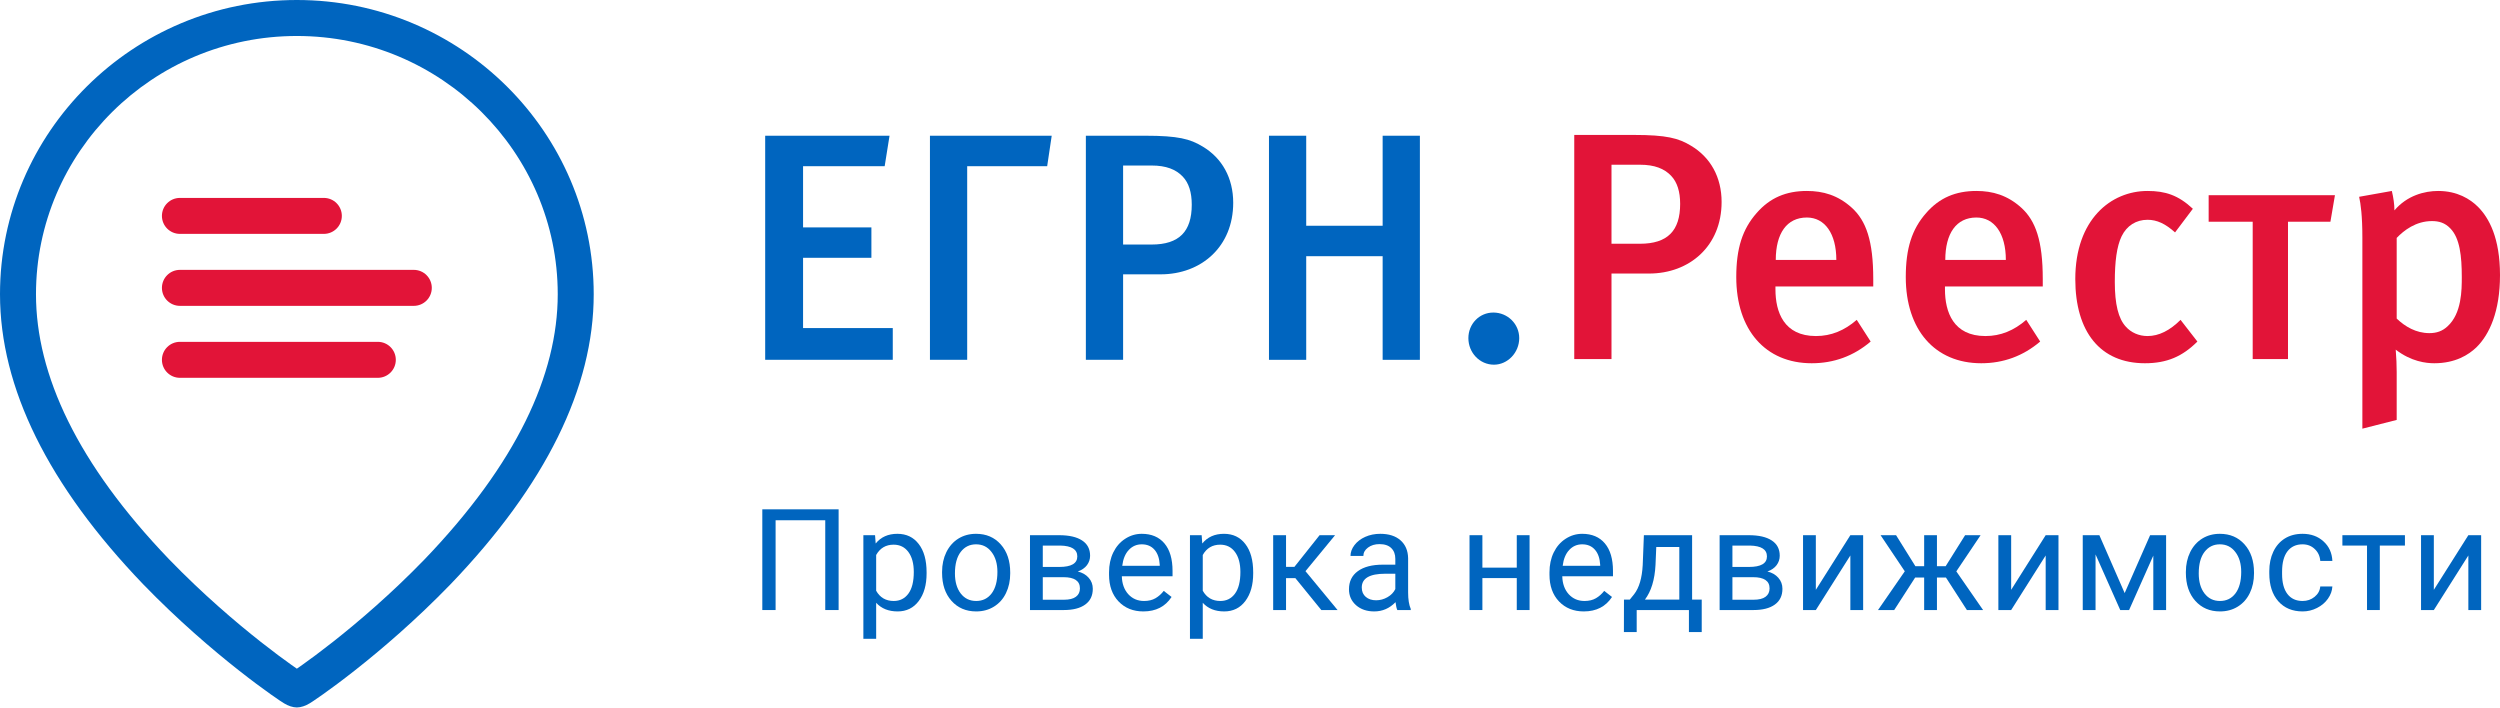 <svg width="600" height="170" viewBox="0 0 600 170" fill="none" xmlns="http://www.w3.org/2000/svg">
<path d="M413.185 48.473C413.185 42.566 410.543 37.748 405.801 34.95C402.848 33.162 399.972 32.385 392.122 32.385H377.821V86.169H386.759V65.65H395.775C405.491 65.65 413.185 59.044 413.185 48.473ZM403.237 48.94C403.237 55.391 400.205 58.5 393.599 58.5H386.759V39.535H393.599C397.096 39.535 399.428 40.468 401.06 42.178C402.537 43.732 403.237 45.986 403.237 48.94Z" fill="#E21438"/>
<path d="M449.581 68.759V66.972C449.581 57.8 447.871 52.981 444.451 49.872C441.109 46.841 437.534 45.831 433.648 45.831C428.673 45.831 424.787 47.463 421.601 51.116C418.181 55.002 416.704 59.588 416.704 66.505C416.704 79.174 423.699 87.18 434.813 87.18C440.099 87.18 444.84 85.47 448.959 81.972L445.617 76.765C442.664 79.329 439.477 80.651 435.824 80.651C428.129 80.651 426.108 74.899 426.108 69.459V68.759H449.581ZM440.72 62.386H426.186C426.186 56.013 428.829 52.204 433.648 52.204C437.922 52.204 440.72 56.013 440.72 62.386Z" fill="#E21438"/>
<path d="M490.264 68.759V66.972C490.264 57.8 488.554 52.981 485.134 49.872C481.792 46.841 478.217 45.831 474.331 45.831C469.357 45.831 465.47 47.463 462.284 51.116C458.864 55.002 457.387 59.588 457.387 66.505C457.387 79.174 464.382 87.18 475.497 87.18C480.782 87.18 485.523 85.47 489.642 81.972L486.3 76.765C483.347 79.329 480.16 80.651 476.507 80.651C468.812 80.651 466.792 74.899 466.792 69.459V68.759H490.264ZM481.404 62.386H466.869C466.869 56.013 469.512 52.204 474.331 52.204C478.606 52.204 481.404 56.013 481.404 62.386Z" fill="#E21438"/>
<path d="M527.372 81.972L523.33 76.765C520.766 79.329 518.123 80.651 515.403 80.651C513.304 80.651 511.439 79.796 510.195 78.397C508.408 76.454 507.553 73.034 507.553 67.671C507.553 62.774 508.019 59.121 509.185 56.712C510.428 54.147 512.682 52.748 515.403 52.748C517.657 52.748 519.677 53.681 522.009 55.779L526.284 50.105C522.786 46.841 519.677 45.831 515.403 45.831C506.62 45.831 498.07 52.67 498.07 66.972C498.07 79.64 504.055 87.18 514.781 87.18C520.066 87.18 523.797 85.547 527.372 81.972Z" fill="#E21438"/>
<path d="M549.119 53.215H559.3L560.389 46.841H530.077V53.215H540.647V86.169H549.119V53.215Z" fill="#E21438"/>
<path d="M566.191 47.23C566.579 48.94 566.968 51.815 566.968 57.023V102.88L575.206 100.781V89.278C575.206 87.801 575.129 85.703 574.973 83.915C578.704 86.791 582.279 87.18 584.222 87.18C589.274 87.18 592.461 85.159 594.326 83.371C597.513 80.262 600 74.666 600 66.039C600 57.101 597.358 52.282 594.715 49.639C592.85 47.774 589.741 45.831 585.155 45.831C581.891 45.831 577.694 46.919 574.662 50.494C574.662 49.017 574.429 47.463 574.041 45.831L566.191 47.23ZM575.206 57.101C576.916 55.313 579.792 53.059 583.678 53.059C585.31 53.059 586.787 53.448 588.109 54.847C590.362 57.178 590.829 61.453 590.829 66.505C590.829 69.536 590.829 75.21 587.409 78.319C586.165 79.485 584.766 79.951 583.056 79.951C579.87 79.951 577.227 78.397 575.206 76.454V57.101Z" fill="#E21438"/>
<path d="M38.862 86.359C38.862 83.974 40.795 82.041 43.18 82.041H90.677C93.062 82.041 94.995 83.974 94.995 86.359C94.995 88.744 93.062 90.677 90.677 90.677H43.18C40.795 90.677 38.862 88.744 38.862 86.359Z" fill="#E21438"/>
<path d="M38.862 69.087C38.862 66.703 40.795 64.769 43.18 64.769H99.313C101.698 64.769 103.631 66.703 103.631 69.087C103.631 71.472 101.698 73.405 99.313 73.405H43.18C40.795 73.405 38.862 71.472 38.862 69.087Z" fill="#E21438"/>
<path d="M38.862 51.815C38.862 49.431 40.795 47.498 43.18 47.498H77.723C80.108 47.498 82.041 49.431 82.041 51.815C82.041 54.2 80.108 56.133 77.723 56.133H43.18C40.795 56.133 38.862 54.2 38.862 51.815Z" fill="#E21438"/>
<path d="M214.266 86.359V78.742H192.736V61.876H209.136V54.57H192.736V39.88H212.322L213.488 32.574H183.643V86.359H214.266Z" fill="#0065BF"/>
<path d="M252.411 32.574H223.187V86.359H232.125V39.88H251.323L252.411 32.574Z" fill="#0065BF"/>
<path d="M295.971 48.663C295.971 42.756 293.328 37.937 288.587 35.139C285.634 33.352 282.758 32.574 274.908 32.574H260.607V86.359H269.545V65.84H278.561C288.276 65.84 295.971 59.233 295.971 48.663ZM286.022 49.129C286.022 55.581 282.991 58.689 276.385 58.689H269.545V39.725H276.385C279.882 39.725 282.214 40.658 283.846 42.367C285.323 43.922 286.022 46.176 286.022 49.129Z" fill="#0065BF"/>
<path d="M340.773 86.359V32.574H331.835V54.181H313.492V32.574H304.554V86.359H313.492V61.487H331.835V86.359H340.773Z" fill="#0065BF"/>
<path d="M364.614 81.151C364.614 77.732 361.816 75.011 358.396 75.011C355.054 75.011 352.411 77.732 352.411 81.151C352.411 84.649 355.132 87.525 358.551 87.525C361.816 87.525 364.614 84.649 364.614 81.151Z" fill="#0065BF"/>
<path fill-rule="evenodd" clip-rule="evenodd" d="M71.246 160.484C70.869 160.224 70.424 159.914 69.917 159.554C68.129 158.285 65.609 156.43 62.594 154.056C56.558 149.302 48.61 142.523 40.592 134.242C18.58 111.311 8.636 89.944 8.636 70.614C8.636 36.567 36.586 8.636 71.246 8.636C105.906 8.636 133.857 36.567 133.857 70.614C133.857 89.944 123.913 111.311 101.9 134.243C93.882 142.523 85.935 149.302 79.898 154.056C76.883 156.43 74.364 158.285 72.576 159.554C72.069 159.914 71.624 160.224 71.246 160.484ZM108.118 140.236C91.41 157.493 75.087 168.403 74.319 168.8C73.359 169.394 72.206 169.791 71.246 169.791C70.286 169.791 69.134 169.394 68.174 168.8C67.405 168.403 51.082 157.493 34.375 140.236C11.522 116.434 0 93.028 0 70.614C0 31.737 31.878 0 71.246 0C110.614 0 142.493 31.737 142.492 70.614C142.492 93.028 130.97 116.434 108.118 140.236Z" fill="#0065BF"/>
<path d="M201.267 146.41H198.062V124.861H186.143V146.41H182.955V122.238H201.267V146.41Z" fill="#0065BF"/>
<path d="M222.382 137.627C222.382 140.361 221.756 142.564 220.506 144.235C219.255 145.906 217.562 146.742 215.425 146.742C213.245 146.742 211.53 146.05 210.279 144.667V153.316H207.208V128.447H210.013L210.163 130.439C211.413 128.889 213.151 128.115 215.376 128.115C217.534 128.115 219.238 128.928 220.489 130.555C221.751 132.182 222.382 134.445 222.382 137.345V137.627ZM219.31 137.279C219.31 135.253 218.879 133.654 218.015 132.481C217.152 131.308 215.968 130.721 214.463 130.721C212.603 130.721 211.209 131.546 210.279 133.195V141.778C211.198 143.416 212.603 144.235 214.496 144.235C215.968 144.235 217.135 143.654 217.999 142.492C218.873 141.319 219.31 139.581 219.31 137.279Z" fill="#0065BF"/>
<path d="M226.098 137.262C226.098 135.502 226.441 133.92 227.127 132.514C227.825 131.109 228.787 130.024 230.016 129.26C231.256 128.497 232.667 128.115 234.249 128.115C236.695 128.115 238.671 128.961 240.176 130.655C241.692 132.348 242.451 134.6 242.451 137.412V137.627C242.451 139.376 242.113 140.948 241.438 142.342C240.774 143.726 239.816 144.805 238.566 145.58C237.326 146.354 235.898 146.742 234.283 146.742C231.848 146.742 229.872 145.895 228.356 144.202C226.851 142.508 226.098 140.267 226.098 137.478V137.262ZM229.186 137.627C229.186 139.62 229.645 141.219 230.564 142.425C231.494 143.632 232.733 144.235 234.283 144.235C235.843 144.235 237.083 143.626 238.001 142.409C238.92 141.18 239.379 139.465 239.379 137.262C239.379 135.292 238.909 133.698 237.968 132.481C237.038 131.252 235.799 130.638 234.249 130.638C232.733 130.638 231.51 131.241 230.58 132.448C229.651 133.654 229.186 135.381 229.186 137.627Z" fill="#0065BF"/>
<path d="M247.196 146.41V128.447H254.202C256.593 128.447 258.425 128.867 259.697 129.708C260.981 130.539 261.623 131.762 261.623 133.377C261.623 134.208 261.374 134.96 260.876 135.635C260.378 136.299 259.642 136.808 258.668 137.163C259.753 137.417 260.621 137.915 261.274 138.657C261.939 139.398 262.271 140.284 262.271 141.313C262.271 142.962 261.662 144.224 260.444 145.098C259.238 145.972 257.528 146.41 255.315 146.41H247.196ZM250.268 138.524V143.936H255.348C256.632 143.936 257.589 143.698 258.22 143.222C258.862 142.746 259.183 142.077 259.183 141.213C259.183 139.42 257.866 138.524 255.232 138.524H250.268ZM250.268 136.067H254.235C257.113 136.067 258.552 135.226 258.552 133.543C258.552 131.861 257.19 130.992 254.468 130.937H250.268V136.067Z" fill="#0065BF"/>
<path d="M274.404 146.742C271.969 146.742 269.988 145.945 268.461 144.351C266.933 142.746 266.17 140.605 266.17 137.926V137.362C266.17 135.58 266.507 133.992 267.182 132.597C267.869 131.192 268.82 130.096 270.038 129.31C271.266 128.513 272.594 128.115 274.022 128.115C276.358 128.115 278.173 128.884 279.468 130.422C280.762 131.961 281.41 134.163 281.41 137.03V138.308H269.241C269.285 140.079 269.8 141.512 270.785 142.608C271.781 143.693 273.043 144.235 274.57 144.235C275.655 144.235 276.573 144.014 277.326 143.571C278.079 143.128 278.737 142.542 279.302 141.811L281.177 143.272C279.672 145.585 277.414 146.742 274.404 146.742ZM274.022 130.638C272.783 130.638 271.742 131.092 270.901 132C270.06 132.896 269.54 134.158 269.341 135.785H278.339V135.552C278.25 133.992 277.829 132.785 277.077 131.933C276.324 131.07 275.306 130.638 274.022 130.638Z" fill="#0065BF"/>
<path d="M300.765 137.627C300.765 140.361 300.14 142.564 298.889 144.235C297.638 145.906 295.945 146.742 293.809 146.742C291.629 146.742 289.913 146.05 288.663 144.667V153.316H285.591V128.447H288.397L288.546 130.439C289.797 128.889 291.535 128.115 293.759 128.115C295.917 128.115 297.622 128.928 298.872 130.555C300.134 132.182 300.765 134.445 300.765 137.345V137.627ZM297.694 137.279C297.694 135.253 297.262 133.654 296.399 132.481C295.536 131.308 294.351 130.721 292.846 130.721C290.987 130.721 289.592 131.546 288.663 133.195V141.778C289.581 143.416 290.987 144.235 292.879 144.235C294.351 144.235 295.519 143.654 296.382 142.492C297.257 141.319 297.694 139.581 297.694 137.279Z" fill="#0065BF"/>
<path d="M310.89 138.756H308.649V146.41H305.561V128.447H308.649V136.05H310.657L316.7 128.447H320.419L313.314 137.08L321.017 146.41H317.115L310.89 138.756Z" fill="#0065BF"/>
<path d="M335.358 146.41C335.181 146.055 335.037 145.425 334.927 144.517C333.499 146 331.794 146.742 329.813 146.742C328.042 146.742 326.587 146.244 325.447 145.248C324.318 144.24 323.754 142.968 323.754 141.429C323.754 139.559 324.462 138.109 325.879 137.08C327.306 136.039 329.31 135.519 331.888 135.519H334.877V134.108C334.877 133.034 334.556 132.182 333.914 131.551C333.272 130.909 332.326 130.588 331.075 130.588C329.979 130.588 329.061 130.865 328.319 131.418C327.578 131.972 327.207 132.641 327.207 133.427H324.119C324.119 132.531 324.434 131.667 325.065 130.837C325.707 129.996 326.57 129.332 327.655 128.845C328.751 128.358 329.952 128.115 331.258 128.115C333.327 128.115 334.949 128.635 336.122 129.675C337.295 130.705 337.904 132.127 337.948 133.942V142.209C337.948 143.859 338.158 145.17 338.579 146.144V146.41H335.358ZM330.262 144.069C331.224 144.069 332.138 143.82 333.001 143.322C333.864 142.824 334.489 142.176 334.877 141.379V137.694H332.47C328.707 137.694 326.825 138.795 326.825 140.998C326.825 141.96 327.146 142.713 327.788 143.255C328.43 143.798 329.254 144.069 330.262 144.069Z" fill="#0065BF"/>
<path d="M367.096 146.41H364.025V138.74H355.774V146.41H352.686V128.447H355.774V136.233H364.025V128.447H367.096V146.41Z" fill="#0065BF"/>
<path d="M380.109 146.742C377.674 146.742 375.693 145.945 374.166 144.351C372.639 142.746 371.875 140.605 371.875 137.926V137.362C371.875 135.58 372.212 133.992 372.888 132.597C373.574 131.192 374.526 130.096 375.743 129.31C376.972 128.513 378.3 128.115 379.727 128.115C382.063 128.115 383.878 128.884 385.173 130.422C386.468 131.961 387.115 134.163 387.115 137.03V138.308H374.946C374.99 140.079 375.505 141.512 376.49 142.608C377.486 143.693 378.748 144.235 380.275 144.235C381.36 144.235 382.279 144.014 383.031 143.571C383.784 143.128 384.442 142.542 385.007 141.811L386.883 143.272C385.377 145.585 383.12 146.742 380.109 146.742ZM379.727 130.638C378.488 130.638 377.447 131.092 376.606 132C375.765 132.896 375.245 134.158 375.046 135.785H384.044V135.552C383.955 133.992 383.535 132.785 382.782 131.933C382.03 131.07 381.011 130.638 379.727 130.638Z" fill="#0065BF"/>
<path d="M391.147 143.903L392.21 142.591C393.405 141.042 394.086 138.718 394.252 135.619L394.534 128.447H406.105V143.903H408.413V151.689H405.341V146.41H392.807V151.689H389.736L389.753 143.903H391.147ZM394.783 143.903H403.034V131.286H397.505L397.323 135.569C397.135 139.144 396.288 141.922 394.783 143.903Z" fill="#0065BF"/>
<path d="M412.71 146.41V128.447H419.716C422.107 128.447 423.938 128.867 425.211 129.708C426.495 130.539 427.137 131.762 427.137 133.377C427.137 134.208 426.888 134.96 426.39 135.635C425.892 136.299 425.156 136.808 424.182 137.163C425.267 137.417 426.135 137.915 426.788 138.657C427.452 139.398 427.784 140.284 427.784 141.313C427.784 142.962 427.176 144.224 425.958 145.098C424.752 145.972 423.042 146.41 420.828 146.41H412.71ZM415.781 138.524V143.936H420.862C422.145 143.936 423.103 143.698 423.734 143.222C424.376 142.746 424.697 142.077 424.697 141.213C424.697 139.42 423.379 138.524 420.745 138.524H415.781ZM415.781 136.067H419.749C422.627 136.067 424.066 135.226 424.066 133.543C424.066 131.861 422.704 130.992 419.982 130.937H415.781V136.067Z" fill="#0065BF"/>
<path d="M444.085 128.447H447.156V146.41H444.085V133.311L435.801 146.41H432.729V128.447H435.801V141.562L444.085 128.447Z" fill="#0065BF"/>
<path d="M467.026 138.607H464.868V146.41H461.797V138.607H459.638L454.608 146.41H450.723L457.148 137.113L451.338 128.447H455.056L459.688 135.884H461.797V128.447H464.868V135.884H466.96L471.625 128.447H475.343L469.516 137.129L475.941 146.41H472.056L467.026 138.607Z" fill="#0065BF"/>
<path d="M490.963 128.447H494.034V146.41H490.963V133.311L482.679 146.41H479.608V128.447H482.679V141.562L490.963 128.447Z" fill="#0065BF"/>
<path d="M509.92 142.342L516.029 128.447H519.864V146.41H516.793V133.344L510.982 146.41H508.857L502.931 133.062V146.41H499.859V128.447H503.844L509.92 142.342Z" fill="#0065BF"/>
<path d="M524.61 137.262C524.61 135.502 524.953 133.92 525.639 132.514C526.337 131.109 527.299 130.024 528.528 129.26C529.768 128.497 531.179 128.115 532.761 128.115C535.207 128.115 537.183 128.961 538.688 130.655C540.204 132.348 540.963 134.6 540.963 137.412V137.627C540.963 139.376 540.625 140.948 539.95 142.342C539.286 143.726 538.328 144.805 537.078 145.58C535.838 146.354 534.411 146.742 532.795 146.742C530.36 146.742 528.384 145.895 526.868 144.202C525.363 142.508 524.61 140.267 524.61 137.478V137.262ZM527.698 137.627C527.698 139.62 528.157 141.219 529.076 142.425C530.006 143.632 531.245 144.235 532.795 144.235C534.355 144.235 535.595 143.626 536.513 142.409C537.432 141.18 537.891 139.465 537.891 137.262C537.891 135.292 537.421 133.698 536.48 132.481C535.55 131.252 534.311 130.638 532.761 130.638C531.245 130.638 530.022 131.241 529.092 132.448C528.163 133.654 527.698 135.381 527.698 137.627Z" fill="#0065BF"/>
<path d="M552.631 144.235C553.727 144.235 554.684 143.903 555.503 143.239C556.322 142.575 556.776 141.745 556.865 140.749H559.77C559.715 141.778 559.36 142.757 558.707 143.687C558.054 144.617 557.18 145.358 556.084 145.912C555 146.465 553.849 146.742 552.631 146.742C550.185 146.742 548.237 145.928 546.787 144.301C545.349 142.663 544.629 140.428 544.629 137.594V137.08C544.629 135.331 544.95 133.776 545.592 132.415C546.234 131.053 547.153 129.996 548.348 129.244C549.554 128.491 550.977 128.115 552.615 128.115C554.629 128.115 556.3 128.718 557.628 129.924C558.967 131.131 559.681 132.697 559.77 134.623H556.865C556.776 133.46 556.333 132.509 555.536 131.767C554.751 131.014 553.777 130.638 552.615 130.638C551.054 130.638 549.842 131.203 548.979 132.332C548.127 133.449 547.701 135.071 547.701 137.196V137.777C547.701 139.847 548.127 141.44 548.979 142.558C549.831 143.676 551.049 144.235 552.631 144.235Z" fill="#0065BF"/>
<path d="M577.183 130.937H571.156V146.41H568.085V130.937H562.175V128.447H577.183V130.937Z" fill="#0065BF"/>
<path d="M592.404 128.447H595.475V146.41H592.404V133.311L584.12 146.41H581.049V128.447H584.12V141.562L592.404 128.447Z" fill="#0065BF"/>
</svg>
